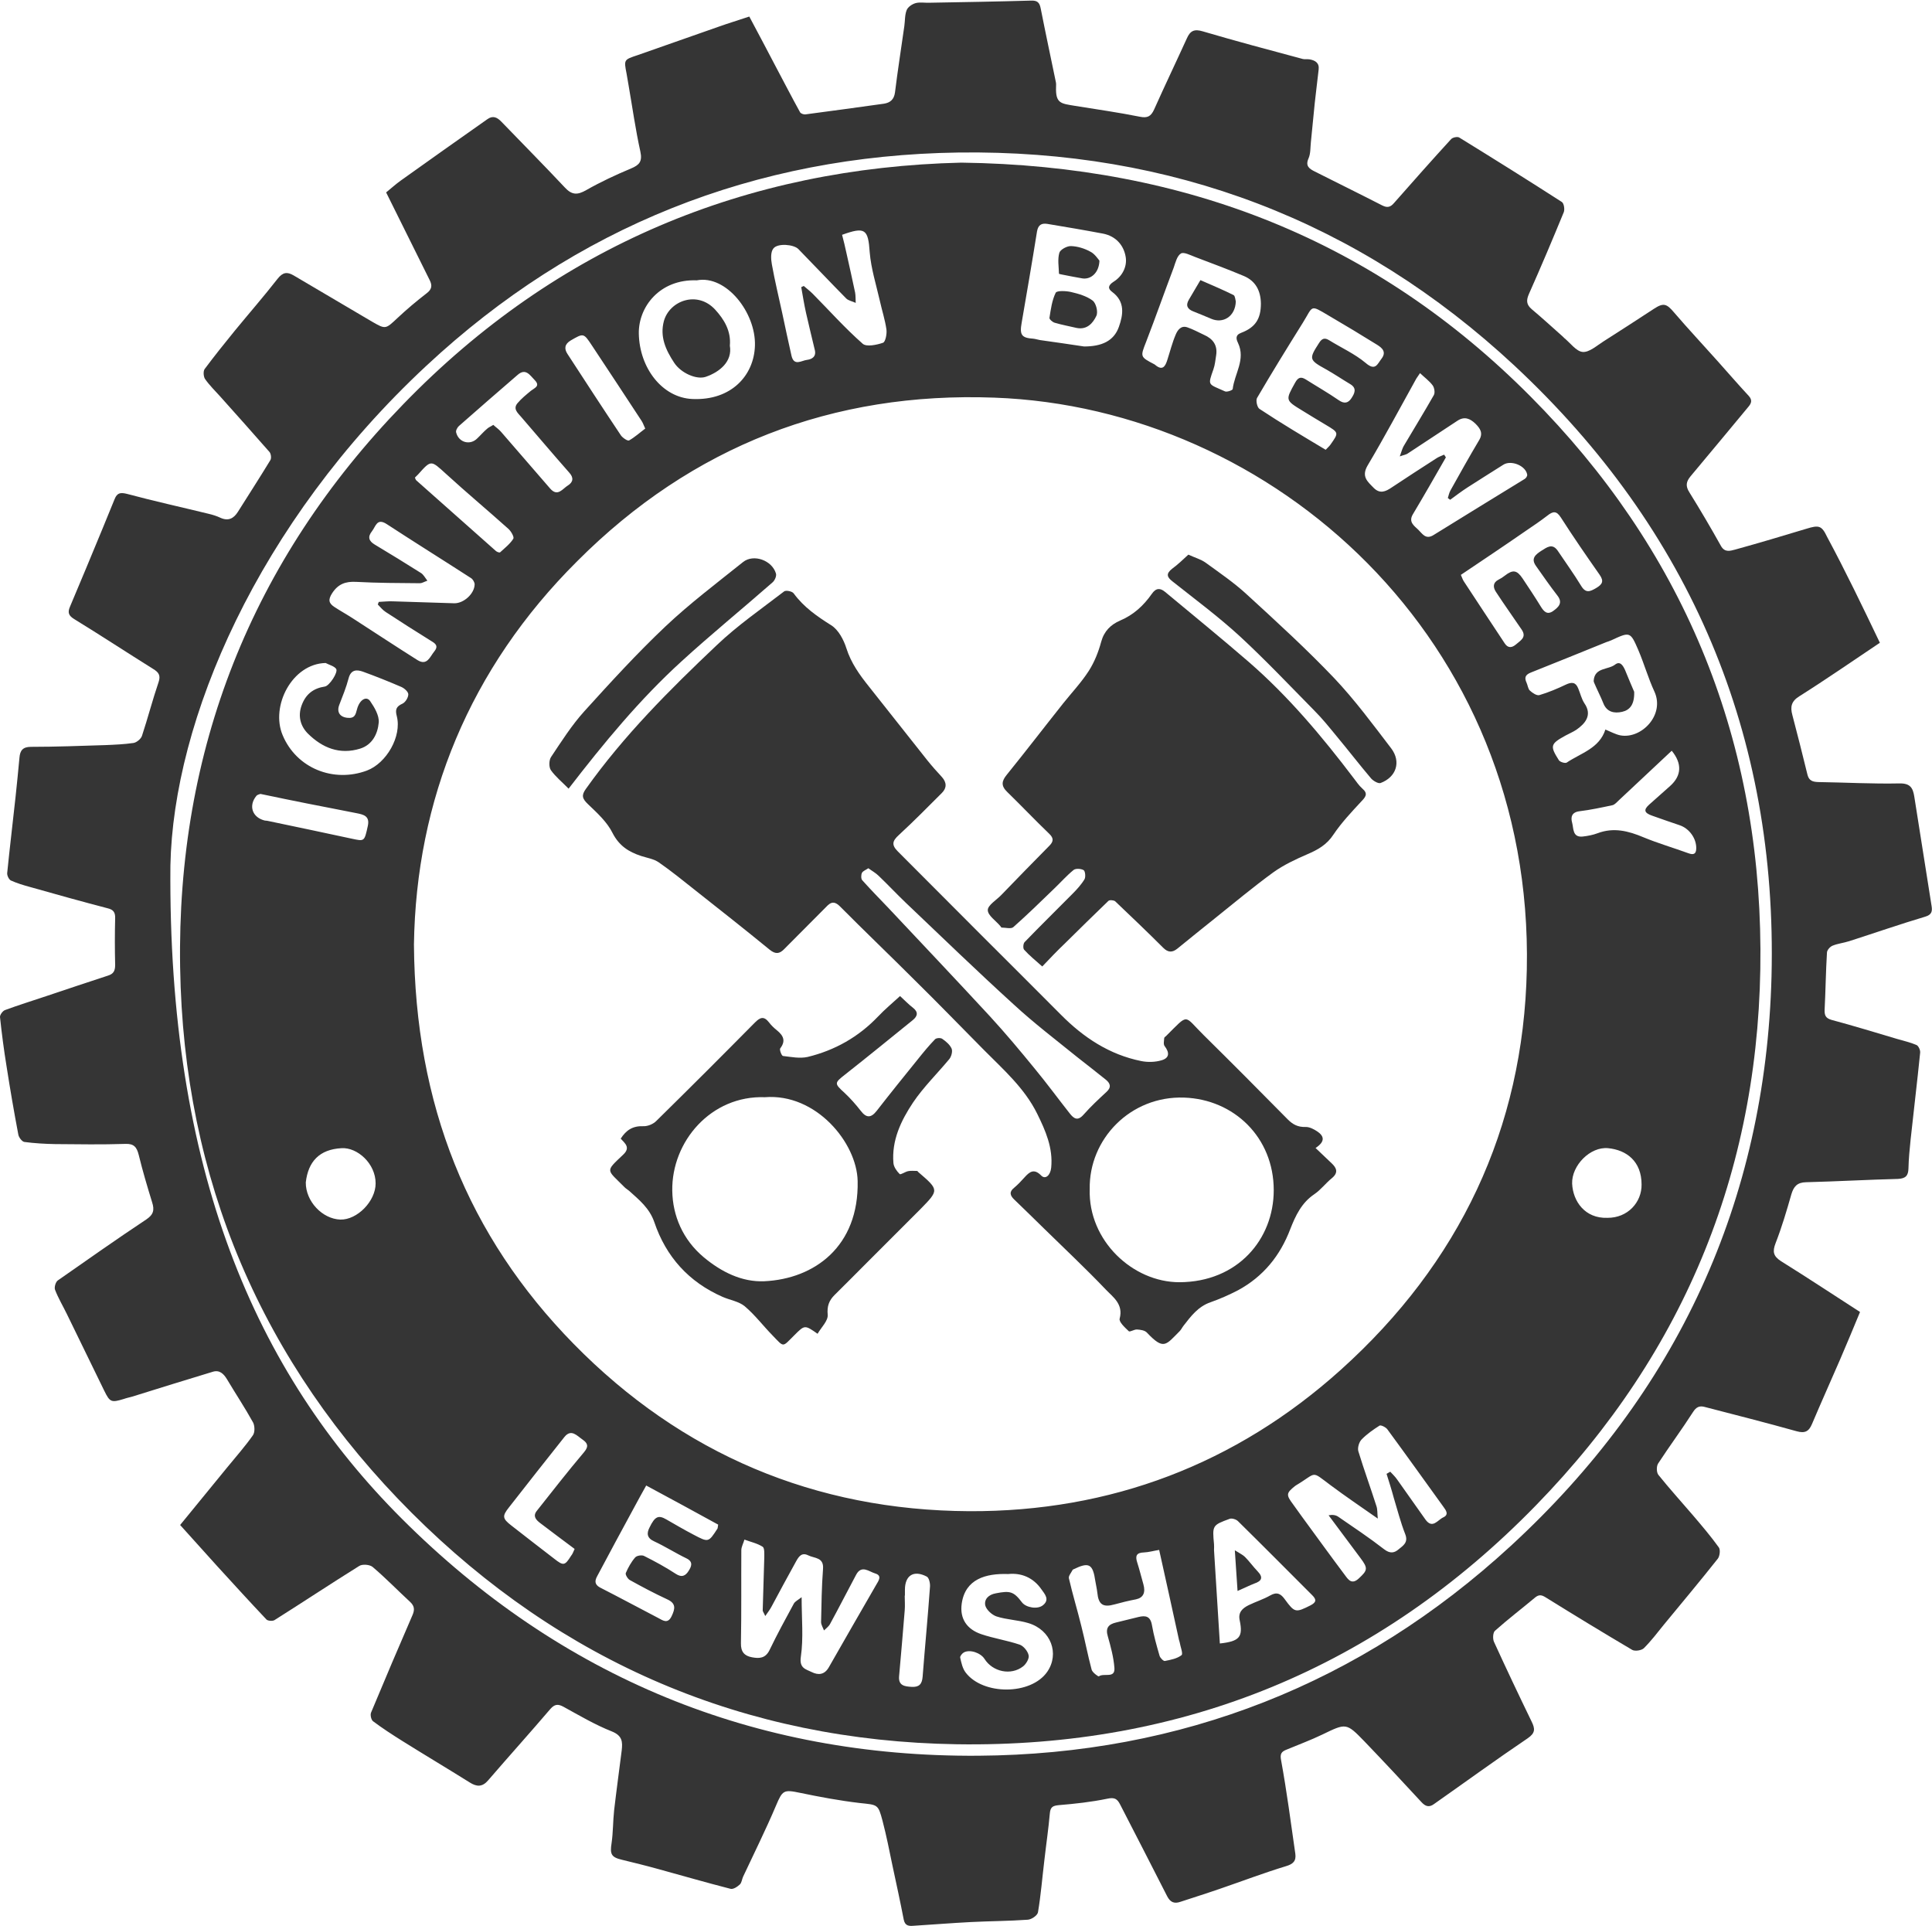 <?xml version="1.0" encoding="utf-8"?>
<!-- Generator: Adobe Illustrator 26.1.0, SVG Export Plug-In . SVG Version: 6.00 Build 0)  -->
<svg version="1.1" id="Layer_1" xmlns="http://www.w3.org/2000/svg" xmlns:xlink="http://www.w3.org/1999/xlink" x="0px" y="0px"
	 viewBox="0 0 993.2 990.1" style="enable-background:new 0 0 993.2 990.1;" xml:space="preserve">
<style type="text/css">
	.st0{fill:#353535;}
</style>
<g id="v7jioh_1_">
	<g>
		<path class="st0" d="M966.4,330.4c-14.2,9.5-27.6,18.8-41.4,27.5c-4.2,2.6-4.7,5.5-3.6,9.6c2.7,10.3,5.3,20.5,7.8,30.8
			c0.8,3.1,2.8,3.6,5.5,3.7c14,0.2,27.9,1,41.8,0.7c5.6-0.1,6.9,2.4,7.6,6.8c2.9,18.8,6,37.5,8.9,56.3c0.4,2.6,0.1,4.4-3.3,5.4
			c-13.1,3.9-26,8.4-39.1,12.6c-2.8,0.9-5.8,1.2-8.5,2.3c-1.3,0.5-2.9,2.3-2.9,3.6c-0.6,9.8-0.7,19.6-1.2,29.3
			c-0.1,2.8,0.4,4.4,3.7,5.3c11.2,3,22.3,6.4,33.4,9.7c3.4,1,7,1.8,10.2,3.2c1,0.5,2,2.7,1.8,4c-1.5,14.9-3.3,29.7-4.9,44.6
			c-0.5,4.9-1,9.9-1.1,14.8c-0.1,3.8-1.5,5.2-5.4,5.4c-15.8,0.4-31.5,1.3-47.3,1.7c-4.5,0.1-6.3,2.2-7.5,6.2
			c-2.4,8.4-4.9,16.9-8.1,25.1c-1.7,4.4-1.2,6.7,2.8,9.3c13.5,8.4,26.8,17.2,40.6,26.1c-3.4,8.2-6.7,16.2-10.2,24.3
			c-4.8,11.1-9.8,22.2-14.5,33.3c-1.6,3.8-3.6,4.9-7.9,3.7c-15.7-4.4-31.5-8.4-47.3-12.5c-2.6-0.7-4.3,0-6,2.7
			c-5.7,8.9-12.1,17.5-17.9,26.4c-0.9,1.4-0.9,4.6,0.2,5.9c5.7,7.1,11.8,13.8,17.7,20.7c4.6,5.4,9.2,10.8,13.3,16.5
			c0.9,1.2,0.5,4.5-0.5,5.8c-9.1,11.5-18.5,22.7-27.8,34c-3.3,4.1-6.5,8.3-10.2,12c-1.2,1.2-4.6,1.7-6,0.9
			c-14.9-8.8-29.7-17.8-44.5-27c-2.2-1.4-3.6-1.5-5.6,0.2c-6.8,5.7-13.9,11.1-20.5,17c-1,0.9-1.2,4-0.5,5.6
			c6.3,13.8,12.8,27.5,19.4,41.1c1.8,3.7,1.9,5.8-2,8.5c-16.3,11-32.2,22.6-48.3,33.9c-2.5,1.8-4.4,1.1-6.4-1.1
			c-9.7-10.5-19.4-20.9-29.3-31.2c-9.3-9.6-9.4-9.4-21.6-3.5c-6,2.9-12.3,5.2-18.5,7.8c-2.5,1-3.4,2.1-2.7,5.5c2.9,15.9,5,32,7.3,48
			c0.5,3.7-1.1,5.3-4.9,6.4c-11.2,3.4-22.2,7.6-33.3,11.4c-6.9,2.4-13.9,4.6-20.9,6.9c-3.2,1.1-5.2,0.2-6.8-2.9
			c-8-15.8-16.1-31.4-24.2-47.2c-1.5-2.9-2.9-3.7-6.6-2.9c-8.2,1.7-16.5,2.6-24.9,3.3c-3,0.3-4.3,0.9-4.6,4.2c-0.7,8-1.9,16-2.8,24
			c-1.1,9-1.8,18-3.3,26.9c-0.3,1.6-3.3,3.7-5.3,3.8c-9.8,0.7-19.6,0.7-29.3,1.2c-9.7,0.5-19.5,1.3-29.2,1.9
			c-2.4,0.2-4.5,0.2-5.2-3.1c-1.8-9.3-3.8-18.5-5.8-27.8c-1.6-7.7-3.1-15.4-5.1-23c-2.3-8.7-2.5-8.2-11.8-9.2
			c-10.2-1.2-20.4-3.1-30.5-5.2c-8.6-1.8-9.1-1.4-12.5,6.6c-5.2,12.3-11.2,24.3-16.9,36.5c-0.6,1.3-0.7,3.1-1.7,4
			c-1.3,1.2-3.4,2.6-4.8,2.2c-12.5-3.2-24.9-6.8-37.3-10.2c-6.1-1.7-12.3-3.2-18.4-4.7c-5.6-1.3-6.3-2.9-5.4-8.6
			c0.8-5.5,0.7-11.2,1.3-16.8c1.2-10.3,2.6-20.5,3.9-30.8c0.5-4.4,0.4-7.6-5.1-9.8c-8.6-3.4-16.7-8.2-24.9-12.7
			c-2.8-1.5-4.5-1.3-6.7,1.2c-10.5,12.3-21.4,24.4-32,36.7c-3,3.5-5.9,3.3-9.5,1c-11.5-7.2-23.1-14.1-34.6-21.3
			c-5.1-3.2-10.2-6.5-15-10.1c-1-0.7-1.6-3.4-1-4.6c7-16.8,14.1-33.5,21.3-50.1c1.1-2.6,1-4.5-1.2-6.6c-6.5-6-12.6-12.3-19.3-18
			c-1.5-1.3-5.4-1.6-7-0.5c-14.6,9.1-28.9,18.6-43.5,27.8c-1,0.6-3.4,0.4-4.1-0.3c-8.5-9-16.9-18.2-25.3-27.4
			c-6.3-7-12.6-14-19.1-21.2c8.1-9.9,16.1-19.7,24.2-29.6c4.5-5.5,9.2-10.8,13.2-16.5c1.1-1.5,1-4.9,0.1-6.6
			c-4.2-7.6-9-14.8-13.4-22.2c-1.7-2.8-3.8-4.9-7.2-3.9c-13.9,4.2-27.7,8.5-41.5,12.8c-1.4,0.4-2.9,0.7-4.3,1.2
			c-6.5,2-7.2,1.7-10.1-4.2c-6.4-13.2-12.9-26.4-19.3-39.6c-2-4.1-4.4-8.1-6-12.3c-0.5-1.3,0.3-4,1.4-4.8
			C45,647.5,59.9,637,75.1,626.9c3.8-2.5,4.4-4.9,3.1-8.9c-2.5-8.1-4.9-16.2-6.9-24.4c-1-3.9-2.4-5.8-6.9-5.6c-12,0.4-24,0.2-36,0.1
			c-5.3-0.1-10.6-0.4-15.9-1.1c-1.2-0.2-2.9-2.4-3.1-3.9c-2.2-11.6-4.2-23.2-6-34.8c-1.4-8.6-2.5-17-3.4-25.5
			c-0.1-1.1,1.4-3.2,2.6-3.6c7-2.6,14.2-4.8,21.3-7.2c10.5-3.5,21.1-7.1,31.6-10.5c2.9-0.9,3.7-2.5,3.7-5.5c-0.2-8-0.2-16,0-24
			c0.1-3-0.9-4.4-3.8-5.1c-13.4-3.5-26.7-7.2-40.1-11c-3.3-0.9-6.6-1.9-9.7-3.3c-1-0.5-2-2.5-1.9-3.8C5,435.7,6.6,422.7,8,409.6
			c0.7-6.7,1.4-13.4,2-20.1c0.3-3.6,1.6-5.6,5.9-5.6c12.8,0,25.6-0.5,38.4-0.9c4.8-0.2,9.6-0.4,14.4-1.1c1.6-0.3,3.8-2.1,4.3-3.7
			c3-9.1,5.4-18.4,8.5-27.5c1.2-3.5,0.1-5.1-2.7-6.8c-13.6-8.5-27-17.3-40.7-25.7c-2.9-1.8-3.4-3.4-2.1-6.4
			c5.6-13.2,11.1-26.5,16.6-39.8c2.1-5.1,4.2-10.2,6.3-15.4c1.3-3.3,3-3.6,6.5-2.7c13.8,3.7,27.9,6.8,41.8,10.2c2.1,0.5,4.1,1.1,6,2
			c4.1,1.9,6.9,0.5,9.1-3c5.6-8.9,11.3-17.7,16.7-26.6c0.6-1,0.3-3.2-0.4-4.1c-8.4-9.6-16.9-19.1-25.4-28.6c-2.6-2.9-5.5-5.7-7.8-9
			c-0.8-1.2-1-4-0.2-5.1c5-6.7,10.2-13.2,15.5-19.7c7.3-8.9,14.9-17.6,22-26.7c2.7-3.4,4.9-3.7,8.3-1.7
			c13.4,7.9,26.8,15.8,40.2,23.7c7.1,4.1,7,3.9,13.1-1.8c4.8-4.5,9.9-8.8,15.1-12.8c2.6-2,2.9-3.9,1.5-6.7
			c-7.4-14.9-14.8-29.8-22.4-45.1c2.6-2.1,4.9-4.2,7.4-6c14.8-10.6,29.7-21.1,44.6-31.6c2.9-2.1,5.1-1,7.3,1.3
			c10.9,11.3,21.9,22.4,32.6,33.8c3.6,3.9,6.5,3.9,11,1.3c7.4-4.2,15.1-7.8,23-11.1c4.3-1.8,5.9-3.6,4.8-8.7
			c-2.5-11.3-4.1-22.8-6.1-34.3c-0.3-1.9-0.7-3.9-1-5.8c-1.4-7.2-1.4-7.1,5.8-9.5c13.9-4.8,27.7-9.8,41.6-14.6
			c5-1.8,10.1-3.3,15.7-5.2c4.7,8.8,9.3,17.5,13.9,26.3c4.1,7.7,8,15.3,12.2,22.9c0.4,0.7,1.9,1.2,2.7,1.1c13.5-1.8,27-3.6,40.4-5.5
			c3.2-0.5,5.2-2.1,5.7-5.8c1.4-11.4,3.2-22.7,4.8-34.1c0.4-2.8,0.2-5.7,1.2-8.2c0.6-1.6,2.8-3.1,4.6-3.6c2.2-0.6,4.8-0.1,7.1-0.2
			c17.4-0.3,34.9-0.6,52.3-1.1c3.1-0.1,4.3,0.9,4.9,4c2.5,12.7,5.2,25.3,7.8,37.9c0.2,0.8,0.1,1.7,0.1,2.5c-0.3,8.6,2.6,8.5,9.7,9.7
			c11.2,1.8,22.4,3.4,33.4,5.6c3.9,0.8,5.7-0.2,7.3-3.7c5.5-12.3,11.3-24.4,16.9-36.7c1.7-3.8,3.8-4.8,8.1-3.5
			c17,5,34.2,9.6,51.4,14.2c1.1,0.3,2.3,0,3.5,0.2c2.9,0.5,5.1,1.8,4.7,5.2c-0.6,5.7-1.4,11.4-2,17.2c-0.7,6.7-1.3,13.4-2,20.2
			c-0.3,2.8-0.1,5.8-1.2,8.3c-1.8,4,0.5,5.4,3.3,6.8c11.5,5.8,23.1,11.5,34.6,17.4c2.6,1.3,4.2,0.9,6-1.2
			c9.7-11,19.5-22.1,29.4-32.9c0.8-0.9,3.3-1.4,4.2-0.8c17.7,10.9,35.3,21.9,52.7,33.1c1.1,0.7,1.6,3.8,1,5.3
			c-5.8,14.1-11.7,28.1-17.9,42c-1.4,3.2-1.4,5.4,1.4,7.8c5.5,4.6,10.7,9.4,16,14.1c0.2,0.2,0.5,0.5,0.7,0.7
			c3.2,2.6,6.2,6.9,9.5,7.2c3.4,0.3,7.2-3.2,10.7-5.4c8.7-5.5,17.4-11.2,26-16.8c4.9-3.2,6.5-2.6,10.3,1.9
			c7.2,8.4,14.8,16.5,22.2,24.8c5.4,6,10.7,12.2,16.2,18.1c1.9,2.1,1.4,3.7-0.1,5.5c-9.9,11.9-19.8,23.9-29.8,35.8
			c-2.3,2.8-2.7,5-0.6,8.3c5.6,9,11,18.2,16.2,27.5c2,3.6,4.9,2.5,7.3,1.9c12.3-3.4,24.4-7,36.6-10.7c6.5-2,7.9-1.7,10.7,4.2
			C948.7,293.5,957.5,311.8,966.4,330.4z M87.6,444.9c-1.3,156.4,43.4,260.3,119,335.8c81.6,81.5,181.3,122.6,296.3,121.8
			c104.3-0.7,196.8-37,273.8-107.9c85.3-78.5,131-176.9,134-292.7c3.1-123.7-41.5-229.4-132.1-313.9
			C698.5,113.4,602,76.9,492.7,78.4C388,79.9,295.8,116.6,219.2,188C132.2,269,89.1,370.4,87.6,444.9z"/>
		<path class="st0" d="M494.2,83.6C610,85.1,707.5,124,786.8,203.8c77.7,78.1,117.6,173.4,118.2,284c0.6,110.8-38.1,206.7-115.4,286
			C708.3,857.3,608,898.4,491.8,896.6c-108.8-1.7-203.1-42-280.2-119c-77.1-77.1-117.3-171.5-119-280.4
			c-1.8-111.6,36.7-209,114.6-289.3C286.3,126.2,384,86.2,494.2,83.6z M212.8,485.5c0.6,82.3,27.7,149.8,82.1,205.3
			c55.5,56.6,124.1,85.6,203.4,86c72.6,0.3,137.1-24.2,191-72.7c60.8-54.7,93.9-123.8,95.6-205.7c3.6-170-130.6-288.8-273.7-294
			c-83.1-3.1-155.4,24.9-214.4,84C241.2,343.7,213.9,411.4,212.8,485.5z M742.4,233.7c0.3,0.5,0.6,1,0.9,1.4
			c-5.6,9.8-11.2,19.6-17,29.3c-2.3,3.9,0.6,5.8,2.8,7.9c2.1,2,3.8,5.3,7.9,2.7c15.6-9.7,31.2-19.2,46.8-28.8
			c0.7-0.4,1.4-1.5,1.3-2.2c-0.7-4.6-8.3-7.7-12.3-5.1c-6.1,3.9-12.3,7.7-18.3,11.6c-3.1,2-6,4.2-9,6.4c-0.4-0.3-0.8-0.6-1.2-0.9
			c0.4-1.3,0.7-2.8,1.4-4c4.8-8.6,9.6-17.2,14.6-25.6c2.3-3.7,0.7-6.1-1.8-8.6c-2.8-2.7-5.7-3.9-9.3-1.5c-8.5,5.6-17,11.2-25.5,16.8
			c-0.8,0.6-1.9,0.7-4.1,1.5c0.9-2.5,1.3-4.1,2-5.3c5.2-8.8,10.5-17.4,15.5-26.2c0.7-1.2,0.3-3.8-0.6-5c-1.7-2.3-4.2-4.1-6.5-6.3
			c-0.8,1.2-1.4,2-1.9,2.8c-8.3,14.9-16.3,30-25,44.6c-3.4,5.8-0.1,8.3,3.1,11.6c3.2,3.2,6.1,1.9,9.2-0.2c7.5-5,15.1-9.9,22.7-14.8
			C739.3,234.9,740.9,234.4,742.4,233.7z M712.8,757.6c0.6-0.4,1.3-0.7,1.9-1.1c1.2,1.3,2.6,2.6,3.6,4.1c4.9,6.8,9.6,13.7,14.5,20.5
			c3.6,5,6.3,0.2,9.1-1.1c3.1-1.4,1.5-3.6,0.1-5.5c-9.6-13.3-19.1-26.6-28.8-39.8c-0.8-1.1-3.3-2.3-4-1.9c-3.3,2.1-6.6,4.4-9.3,7.2
			c-1.3,1.4-2.1,4.3-1.6,6c2.9,9.5,6.3,18.8,9.3,28.2c0.6,1.7,0.4,3.7,0.7,6.4c-9-6.3-16.7-11.5-24.2-17.1c-10.5-7.8-6.7-6.6-18,0.1
			c-0.1,0.1-0.2,0.2-0.4,0.3c-4.5,3.6-4.6,4.5-1,9.3c1.6,2.1,3,4.3,4.6,6.4c7.4,10.1,14.7,20.2,22.2,30.2c1.7,2.3,3.5,4.9,7.1,1.5
			c4.4-4.1,4.8-5.1,0.8-10.4c-5.5-7.3-10.9-14.7-16.4-22c2.1-0.4,3.7-0.1,4.9,0.7c8,5.5,16.1,10.9,23.7,16.8c3,2.3,5.2,1.9,7.4,0
			c2.3-1.9,5.1-3.5,3.4-7.8c-2.4-6.1-4-12.5-5.9-18.7C715.4,765.8,714.1,761.7,712.8,757.6z M412.1,821c0,11.1,1,21-0.4,30.6
			c-0.9,6,2.6,6.4,5.6,7.9c3.4,1.7,6.6,1.4,8.8-2.5c8-14.1,16.2-28.2,24.3-42.3c1.3-2.2,3.2-4.8-0.5-5.9c-3.1-0.9-7-4.6-9.8,0.7
			c-4.5,8.4-8.8,16.9-13.4,25.3c-0.7,1.3-2,2.2-3.1,3.3c-0.5-1.4-1.5-2.9-1.5-4.3c0.2-9.1,0.3-18.2,1-27.3c0.5-6.1-4.4-5.4-7.6-7
			c-3.4-1.7-4.9,0.7-6.2,3c-4.3,7.7-8.5,15.6-12.7,23.4c-0.8,1.5-1.8,2.8-3.2,4.8c-0.7-1.7-1.4-2.4-1.3-3.1c0.2-9,0.6-17.9,0.8-26.9
			c0-1.9,0.2-4.9-0.8-5.6c-2.8-1.8-6.2-2.5-9.4-3.7c-0.5,1.8-1.5,3.5-1.6,5.3c-0.1,16,0.1,32-0.2,48c-0.1,4.4,1.8,6.5,5.7,7.2
			c3.7,0.7,6.9,0.6,9-3.7c3.9-8.1,8.2-16,12.5-23.9C408.8,823.1,410.2,822.5,412.1,821z M557.3,178.1c8.9,0,15.3-2.7,17.9-10.1
			c2.2-6.2,3.3-12.9-3.4-17.9c-2.5-1.8-2.1-3.5,0.7-5.3c4.5-2.8,7-7.8,6.2-12.7c-1-6.1-5.1-10.7-11.6-12c-9.5-1.8-19-3.4-28.6-5
			c-3.1-0.5-4.8,0.5-5.4,3.9c-2.5,15.7-5.2,31.3-7.9,47c-1.1,6.2,0,7.7,6,8.1c1.1,0.1,2.2,0.5,3.4,0.7
			C542.6,175.9,550.6,177.1,557.3,178.1z M432.9,120.7c0.8,3.2,1.6,6.2,2.2,9.2c1.5,6.8,3.1,13.7,4.5,20.5c0.3,1.7,0.2,3.5,0.3,5.3
			c-1.6-0.8-3.7-1.1-4.9-2.3c-8.3-8.4-16.3-16.9-24.6-25.4c-2.4-2.4-10.6-3.1-12.8-0.3c-1.5,1.8-1.3,5.5-0.8,8.2
			c1.5,8.4,3.5,16.6,5.3,24.9c1.6,7.4,3.1,14.7,4.8,22.1c1.3,5.5,5.2,2.4,7.9,2.1c2.5-0.3,4.9-1.6,4.1-5c-1.5-6.4-3.1-12.7-4.5-19
			c-1-4.4-1.7-8.9-2.5-13.4c0.4-0.2,0.9-0.4,1.3-0.6c1.5,1.3,3.2,2.6,4.6,4c8.5,8.6,16.6,17.7,25.7,25.7c1.9,1.7,7.2,0.6,10.4-0.5
			c1.3-0.4,2.1-4.6,1.8-6.8c-0.7-5-2.3-9.8-3.4-14.8c-1.9-8.3-4.5-16.5-5.2-24.9C446.3,117.8,444.8,116.4,432.9,120.7z M194.2,310.7
			c0.2-0.4,0.4-0.9,0.5-1.3c2.4-0.1,4.8-0.4,7.2-0.3c10.5,0.3,21.1,0.7,31.6,1c4.9,0.1,10.4-4.9,10.5-9.7c0-1.1-0.9-2.6-1.8-3.2
			c-14.4-9.3-29-18.4-43.4-27.8c-5.1-3.3-5.6,1.2-7.6,3.7c-2.3,2.9-1.6,5,1.4,6.8c8,4.8,16,9.7,23.9,14.7c1.2,0.8,2,2.3,3.2,3.9
			c-1.7,0.6-2.8,1.3-3.8,1.3c-11-0.1-21.9-0.1-32.8-0.7c-5.5-0.3-9.3,1.1-12.4,5.9c-2.1,3.3-1.7,5.1,1.2,7c3.2,2.1,6.5,3.9,9.7,6
			c11,7.1,21.9,14.3,33,21.3c5,3.1,6.4-1.7,8.7-4.5c2.5-3.1,0-4.3-2.1-5.6c-7.7-4.8-15.3-9.6-22.9-14.6
			C196.6,313.5,195.5,312,194.2,310.7z M648.2,156c-0.1-6.4-2.6-11.5-8.7-14.1c-8.3-3.5-16.7-6.6-25.1-9.8c-2.4-0.9-5.8-2.7-7.3-1.8
			c-2,1.2-2.8,4.6-3.7,7.2c-4.8,12.7-9.3,25.5-14.2,38.2c-3,7.7-3.2,7.7,4.3,11.6c0.1,0.1,0.3,0.2,0.4,0.3c3.8,3.2,5.2,0.6,6.2-2.6
			c1.4-4.3,2.5-8.8,4.3-13c1-2.4,2.8-4.9,6.1-3.7c2.9,1,5.6,2.5,8.4,3.8c4.6,2,7.1,5.3,6.3,10.5c-0.4,2.4-0.6,5-1.4,7.2
			c-3,8.6-2.9,7.4,6,11.4c1,0.4,3.8-0.6,3.9-1.2c0.9-7.9,6.8-15.2,2.7-23.8c-0.8-1.7-1.6-3.9,1.6-5.1
			C645.4,168.3,648.2,163.9,648.2,156z M825.3,375c2.9,1.2,5.2,2.5,7.7,3c10.8,2,23-10.5,17.5-22.5c-3.2-6.9-5.3-14.4-8.3-21.4
			c-4.1-9.5-4.3-9.4-13.8-5c-0.9,0.4-1.8,0.7-2.7,1c-12.9,5.2-25.8,10.5-38.7,15.6c-3,1.2-3.4,2.7-2.2,5.3c0.6,1.3,0.7,3.1,1.7,4
			c1.3,1.2,3.5,2.7,4.9,2.3c4.7-1.4,9.2-3.3,13.6-5.4c3-1.4,5-1.3,6.3,1.9c1.1,2.6,1.7,5.4,3.2,7.7c4.3,6.2,0.2,10.6-4.1,13.6
			c-1.8,1.2-3.8,2-5.6,3c-7.8,4.3-8.1,5.3-3.4,12.7c0.6,0.9,3.2,1.7,4,1.2C812.7,387.1,822.2,384.7,825.3,375z M167.4,340.8
			c-17.3,0.4-28.4,22.2-22.1,37.1c7.1,17,26.1,24.6,43.3,18.2c10.1-3.8,18-17.6,15.4-27.9c-0.9-3.4-0.4-5,2.9-6.5
			c1.5-0.7,3-3.1,3-4.8c0-1.3-2-3.1-3.6-3.8c-6.5-2.8-13-5.4-19.6-7.8c-3.3-1.2-6.3-1.2-7.5,3.4s-3,9-4.7,13.4
			c-1.6,3.9,0.2,6.6,4.4,6.9c3.4,0.3,3.9-1.6,4.6-4.3c1.3-5.1,4.9-7.1,6.8-4.3c2.2,3.2,4.7,7.4,4.4,11c-0.5,5.7-3.2,11.4-9.5,13.4
			c-10.6,3.3-19.5-0.4-26.9-7.7c-3.8-3.8-5.3-9-3.2-14.6c2.1-5.7,6-8.7,11.9-9.6c2.3-0.3,7-7.4,5.8-9.1
			C171.8,342.4,169.3,341.8,167.4,340.8z M358.2,144.1c-19.1-0.7-30,13.7-29.8,27.3c0.3,17.7,12,33,27.5,33.7
			c20.1,0.9,31.8-12.2,32.2-27.5C388.6,160.8,373.4,141.2,358.2,144.1z M751,295.5c0.6,1.3,0.9,2.4,1.5,3.3
			c7,10.7,14.1,21.4,21.1,32c1.7,2.5,3.7,2.2,5.8,0.4c2.3-2,5.5-3.6,2.9-7.5c-4.4-6.5-9-12.9-13.3-19.5c-1.5-2.3-1.6-4.7,1.3-6.2
			c1.2-0.6,2.3-1.3,3.3-2.1c4.1-3.2,6.2-2.9,9.1,1.4c3.2,4.8,6.4,9.6,9.4,14.5c1.6,2.6,3.3,4.4,6.3,2.3c2.8-2,5.2-4.2,2.2-8
			c-3.8-4.9-7.4-10.1-11-15.2c-2.7-3.8-0.3-5.8,2.8-7.8c2.9-1.8,5.6-4,8.4,0c4,6,8.3,11.9,12,18c2.4,4,4.6,3,7.7,1.2
			c3.2-1.9,4.2-3.5,1.8-6.9c-6.8-9.7-13.5-19.4-19.9-29.4c-2.3-3.6-4.1-3.2-7-0.9c-3.5,2.7-7.2,5.2-10.9,7.7
			C773.4,280.5,762.3,287.9,751,295.5z M681.5,231.2c0.9-1,1.9-1.8,2.5-2.7c4.3-6.1,4.3-6.1-2.4-10.1c-4.1-2.4-8.1-4.9-12.2-7.4
			c-8.7-5.3-8.6-5.3-3.6-14.3c1.5-2.7,2.9-3.2,5.4-1.7c5.7,3.6,11.5,6.9,17,10.7c3,2.1,5,1.4,6.6-1.1c1.5-2.3,2.9-5-0.6-7.1
			c-4.2-2.5-8.3-5.3-12.6-7.7c-8.7-4.8-8.8-5.3-3.5-13.5c1.5-2.4,2.9-2.8,5.2-1.4c6.3,3.9,13.2,7,18.8,11.7c5,4.3,6,0.5,8.1-2.2
			c2.7-3.5,0.3-5.6-2.3-7.2c-8.2-5.1-16.5-10.1-24.9-15c-9.8-5.8-7.8-5-13.3,3.8c-8,12.8-15.9,25.6-23.5,38.6
			c-0.7,1.3,0.1,4.9,1.3,5.6C658.5,217.5,669.8,224.2,681.5,231.2z M595.9,796.7c-3,0.5-5.4,1.2-7.8,1.3c-3.8,0.1-4.6,1.7-3.5,5.1
			c1.2,3.7,2.1,7.5,3.2,11.3c1.2,4.3-0.1,6.9-3.8,7.7c-3.7,0.7-7.4,1.6-11,2.6c-6,1.7-8.3,0.1-8.9-6.1c-0.2-1.9-0.7-3.9-1-5.8
			c-1.3-9-3.3-10-11.3-6.1c-0.1,0.1-0.4,0.1-0.4,0.3c-0.7,1.4-2.2,3.1-1.9,4.3c1.9,8.3,4.4,16.4,6.4,24.6c1.9,7.4,3.3,15,5.3,22.4
			c0.4,1.4,3.4,3.6,3.7,3.4c2.5-1.9,8.4,1.3,8-4.3c-0.4-5.5-1.9-11-3.4-16.3c-1.3-4.3,0.4-6.2,4.3-7.1c3.8-0.9,7.6-1.9,11.4-2.8
			c3.7-0.9,6.2-0.5,7,4.2c0.9,5.3,2.4,10.5,3.9,15.7c0.3,1.1,2,2.8,2.7,2.7c3-0.6,6.3-1.2,8.6-3c0.9-0.7-0.6-4.4-1-6.8
			c-0.1-0.3-0.2-0.6-0.3-1C602.8,827.9,599.5,812.8,595.9,796.7z M332.2,763.6c-2.1,3.8-4.2,7.5-6.1,11.1
			c-6.4,11.8-12.8,23.6-19.1,35.5c-1.2,2.2-1.5,4.2,1.4,5.8c10,5.1,20,10.5,30,15.7c2.3,1.2,4.9,3.3,6.9-1c1.8-3.8,2.3-6.5-2.3-8.6
			c-6.5-3-12.9-6.4-19.2-9.9c-1.1-0.6-2.4-2.8-2.1-3.6c1.2-2.8,2.8-5.7,4.8-8c0.8-1,3.5-1.4,4.6-0.8c5.6,2.8,11.1,5.8,16.3,9.2
			c3.2,2.1,5.1,0.9,6.6-1.5c1.4-2.2,2.6-4.7-1.2-6.5c-5.6-2.7-10.9-6.1-16.5-8.7c-3.8-1.7-3.9-4.2-2.4-7.1c2.8-5.8,4.6-6.5,8.6-4.2
			c4.7,2.7,9.3,5.4,14.1,7.9c7.6,4,7.6,4,12.2-3.1c0.2-0.2,0.1-0.6,0.4-2.1C357.4,777.2,345.2,770.6,332.2,763.6z M518.3,809.1
			c-11.6-0.4-22.1,2.6-23.9,15.2c-1.1,7.8,2.7,13.2,10,15.7c6.5,2.2,13.3,3.2,19.8,5.4c2,0.7,4.2,3.4,4.6,5.5
			c0.4,1.6-1.3,4.5-2.9,5.7c-6.2,4.8-15.6,2.8-19.8-3.9c-2-3.1-7.5-5-10.6-3.3c-0.9,0.5-2,1.9-1.9,2.6c0.6,2.7,1.2,5.6,2.8,7.7
			c8.8,11.7,33.6,11.8,42-0.4c6.3-9.2,2-21.5-9.8-25c-5.3-1.6-11.1-1.7-16.3-3.4c-2.4-0.8-5.3-3.5-5.8-5.7c-0.6-3,1.5-5.5,5.5-6.2
			c7.2-1.4,9.1-1,13.4,4.7c2.1,2.7,8.1,3.7,10.8,1.4c3.6-2.9,0.8-5.8-0.8-8.1C531.2,810.9,525,808.4,518.3,809.1z M627.1,844.8
			c10.1-1.1,12-3.3,10.2-11.9c-0.9-4.1,1.4-6.2,4.6-7.8c3.7-1.8,7.6-3,11.1-5s5.5-0.8,7.5,2c5.1,7,5.6,6.9,13.2,3.1
			c3.1-1.6,3.1-3,0.9-5.2c-12.7-12.7-25.4-25.5-38.2-38.1c-0.9-0.9-3.1-1.6-4.2-1.2c-9,3.3-9,3.4-8.1,13.1c0.1,1,0,2,0,3
			C625.1,812.8,626.1,828.8,627.1,844.8z M859.4,385.9c-9.2,8.6-18.1,17-27,25.3c-1.1,1-2.2,2.4-3.5,2.7c-5.6,1.2-11.2,2.4-16.9,3.1
			c-4.1,0.5-4.6,3.1-3.8,5.9c0.8,2.9,0.1,7.7,5.5,7.1c2.6-0.3,5.2-0.8,7.6-1.7c8.2-3.1,15.8-1.2,23.6,2.1c7.5,3.1,15.4,5.4,23.1,8.2
			c2.5,0.9,3.9,0.5,4-2.3c0.2-5.2-3.5-10.4-8.5-12.1c-4.8-1.6-9.6-3.3-14.4-5c-3.9-1.4-4.2-3-1.3-5.6c3.6-3.2,7.2-6.4,10.8-9.6
			C864.5,398.7,864.8,392.5,859.4,385.9z M253.6,218.4c1.4,1.3,2.9,2.3,4,3.6c8.4,9.7,16.8,19.4,25.2,29.1c3.9,4.5,6.4,0.1,9.2-1.6
			c2.7-1.7,3-4,0.6-6.6c-8.3-9.4-16.4-19-24.6-28.5c-1.8-2.1-4.4-4.2-2-7.1c2-2.4,4.5-4.4,6.9-6.4c1.9-1.5,5-2.4,2-5.5
			c-2.4-2.4-4.6-6.4-8.8-2.7c-10.1,8.7-20.2,17.5-30.2,26.3c-0.8,0.7-1.7,2.4-1.4,3.3c1.3,5.2,7.2,6.8,10.9,3c1.7-1.6,3.2-3.4,5-4.9
			C251.1,219.7,252.2,219.3,253.6,218.4z M157.2,607.8c-0.1,9.7,8.5,18.8,17.8,19.1c8.6,0.2,18.1-9.4,18.1-18.6
			c0-10.3-9.5-18.6-17.5-18.1C164.2,590.8,158.4,597.1,157.2,607.8z M826.3,626c10.5,0.1,17.7-8,17.6-17.1
			c0-12.1-7.9-17.8-17.2-18.7c-9.2-0.9-18.8,8.9-18.5,18.2C808.6,617.5,814.8,626.4,826.3,626z M295.4,796.2
			c-5.9-4.4-11.8-8.8-17.7-13.3c-2.1-1.6-3.9-3.5-1.8-6.2c8.1-10.2,16-20.4,24.4-30.3c2.6-3.1,1.6-4.7-0.8-6.4
			c-2.8-1.9-5.8-5.7-9.3-1.4c-9.6,12-19.1,24.2-28.6,36.3c-3.5,4.4-3.3,5.7,1.2,9.2c7.4,5.8,14.8,11.5,22.2,17.2
			c4.7,3.7,5.4,3.5,8.6-1.6C294.3,798.9,294.7,797.8,295.4,796.2z M213.3,245.5c0.3,0.7,0.4,1.2,0.8,1.5
			c13.6,12.1,27.2,24.1,40.8,36.2c0.5,0.5,1.9,1,2.2,0.7c2.4-2.2,5.1-4.3,6.8-7c0.5-0.9-1.2-3.9-2.6-5.1
			c-10.6-9.5-21.5-18.6-32-28.2c-7.8-7.1-7.6-7.3-14.3,0.2C214.5,244.3,214,244.8,213.3,245.5z M331.7,220.3c-0.9-2-1.3-3.1-1.9-4
			c-8.5-12.9-16.9-25.8-25.5-38.7c-4.3-6.5-4.3-6.4-10.9-2.6c-3.2,1.9-3.4,4.3-1.7,6.9c9.1,14,18.2,28,27.5,41.9
			c0.9,1.3,3.5,3,4.2,2.6C326.4,224.7,329,222.3,331.7,220.3z M133.9,408.1c-0.2,0.1-1.5,0.3-2.1,1c-4.1,5-2.2,10.9,4,12.6
			c0.6,0.2,1.3,0.1,2,0.3c14.3,3,28.7,6,43,9.1c6.6,1.4,6.5,1.6,8.3-6.6c1.1-5.1-2.3-5.8-5.8-6.5c-8.3-1.7-16.6-3.2-25-4.9
			C150.5,411.6,142.7,409.9,133.9,408.1z M465.2,820.2h-0.1c0,2.5,0.2,5,0,7.5c-0.9,11.3-1.9,22.7-2.9,34c-0.4,4.8,2.9,5.2,6.5,5.4
			c3.8,0.2,5.3-1.4,5.6-5.2c1.2-15.5,2.7-30.9,3.8-46.4c0.1-1.7-0.5-4.5-1.7-5.1c-6.7-3.5-11.2-0.6-11.2,6.8
			C465.2,818.2,465.2,819.2,465.2,820.2z"/>
		<path class="st0" d="M676.3,590.1c3.1,3,5.7,5.4,8.2,7.8c2.7,2.5,3.6,4.9,0.2,7.7c-3.2,2.6-5.8,6.1-9.1,8.3
			c-6.5,4.4-9.6,11-12.3,17.9c-5.2,13.7-13.9,24.4-26.8,31.4c-4.6,2.4-9.4,4.5-14.2,6.2c-6.4,2.2-10.1,7.2-13.9,12.1
			c-0.7,0.9-1.2,2-2,2.8c-7.1,7.1-8.1,9.9-16.8,0.7c-1.1-1.2-3.4-1.5-5.1-1.6c-1.4-0.1-3.6,1.4-4.2,0.9c-2-1.9-5.2-4.8-4.7-6.5
			c2-7.5-3.5-11.1-7.2-15c-10.3-10.8-21.2-21-31.8-31.4c-5.1-5-10.1-9.9-15.2-14.8c-2.2-2.1-2.7-4,0-6.1c1.9-1.6,3.6-3.4,5.3-5.3
			c2.6-2.9,4.9-4.7,8.6-0.9c2.1,2.1,4.7-0.1,5.1-4.1c1-10.1-2.9-19-7.2-27.7c-6.5-13.2-17.4-22.7-27.5-32.9
			c-11.8-11.9-23.4-23.9-35.3-35.6c-12.8-12.8-25.9-25.3-38.6-38.1c-3.8-3.8-5.7-1.1-8.1,1.3c-6.9,6.9-13.8,13.9-20.7,20.8
			c-2.3,2.3-4.3,2.6-7.3,0.2c-12.6-10.3-25.4-20.4-38.2-30.5c-6.2-4.9-12.3-9.9-18.8-14.4c-2.6-1.8-6-2.3-9.1-3.3
			c-6.4-2.1-11.3-5.2-14.7-11.8c-2.8-5.7-8-10.4-12.7-14.9c-2.9-2.8-3.4-4.5-1-7.8c19.4-27.3,43-50.9,67.2-73.8
			c10.7-10.2,23-18.7,34.7-27.7c0.9-0.7,4.1-0.1,4.9,1c5.2,7.1,12,11.8,19.3,16.4c3.7,2.3,6.4,7.4,7.8,11.8
			c2.4,7.6,6.8,13.7,11.6,19.7c10,12.6,20,25.3,30,37.9c2.4,3,4.9,5.8,7.5,8.6c2.5,2.8,2.6,5.6,0,8.2c-7.3,7.3-14.5,14.6-22.1,21.6
			c-3.4,3.1-3.9,5.1-0.5,8.5c14.2,14.2,28.4,28.5,42.6,42.7c13.7,13.7,27.5,27.4,41.2,41.2c11.6,11.7,24.9,20.5,41.2,23.8
			c3.4,0.7,7.3,0.6,10.6-0.4c4-1.2,4.1-3.9,1.5-7.3c-0.7-0.9-0.3-2.7-0.2-4.1c0-0.4,0.6-0.7,1-1.1c12-11.9,8.8-10.7,19.4-0.3
			c14.5,14.3,28.8,28.7,43.1,43.2c2.7,2.7,5.3,4,9.1,3.9c2-0.1,4.3,1.1,6.1,2.3C680.6,583.9,681.5,586.7,676.3,590.1z M560.2,611.3
			c-0.8,26.4,22.1,47.8,46.1,47.8c30-0.1,48.5-22.1,48.5-47.3c0-27.2-20.5-46.7-46-47.6C581.2,563.2,559.7,585.5,560.2,611.3z
			 M446.4,446.3c-1.3,0.9-2.8,1.4-3.3,2.4c-0.5,1.1-0.5,3.1,0.2,3.8c4.3,4.8,8.8,9.4,13.3,14.1c17.4,18.5,34.9,37,52.2,55.7
			c8,8.7,15.7,17.9,23.2,27.1c6.2,7.5,11.9,15.3,17.9,22.9c2.1,2.7,4.1,4.1,7.1,0.7c3.7-4.2,7.8-8,11.9-11.8
			c2.6-2.4,1.8-4.4-0.4-6.2c-4.8-3.9-9.8-7.7-14.7-11.6c-11-8.9-22.3-17.5-32.7-27.1c-18.8-17.1-37.1-34.8-55.5-52.3
			c-4.7-4.5-9.1-9.2-13.8-13.7C450.2,448.7,448.3,447.7,446.4,446.3z"/>
		<path class="st0" d="M535.8,496.8c-3.6-3.2-6.7-5.7-9.3-8.6c-0.7-0.7-0.5-3.3,0.3-4c8-8.3,16.3-16.4,24.4-24.6
			c2.3-2.3,4.6-4.8,6.3-7.6c0.7-1.1,0.4-4.2-0.4-4.7c-1.3-0.8-4.1-1-5.2-0.1c-3.7,3-6.8,6.6-10.3,9.9c-6.8,6.6-13.6,13.2-20.7,19.5
			c-1.2,1-4,0.2-6,0.2c-0.2,0-0.4-0.5-0.6-0.7c-2.3-2.8-6.5-5.5-6.5-8.3c0-2.5,4.4-5.1,6.9-7.7c8.2-8.5,16.4-16.9,24.7-25.3
			c2.2-2.2,2.4-3.9,0-6.2c-7.3-7-14.3-14.4-21.6-21.5c-3.3-3.2-2.9-5.6-0.2-8.9c9.8-12.1,19.3-24.5,29-36.7
			c4.4-5.5,9.3-10.7,13.1-16.6c2.9-4.5,5-9.8,6.4-15c1.5-5.5,4.9-8.8,9.7-10.9c6.9-2.9,12.1-7.7,16.3-13.7c2.2-3.2,4.4-3.1,6.9-1
			c14.3,11.9,28.8,23.7,42.9,35.9c20.4,17.7,37.7,38.3,54,59.8c1.4,1.8,2.7,3.8,4.4,5.3c3.2,2.7,1.7,4.4-0.6,6.8
			c-5,5.4-10.1,10.8-14.2,16.9c-3.4,5.2-8,7.8-13.4,10.1c-6,2.6-12.2,5.5-17.5,9.3c-10.3,7.5-20.1,15.7-30.1,23.7
			c-6.4,5.1-12.8,10.3-19.2,15.5c-2.6,2.1-4.8,2.1-7.3-0.4c-8.1-8.1-16.4-16-24.7-23.9c-0.7-0.6-2.9-0.8-3.5-0.2
			c-7.5,7.2-14.9,14.5-22.3,21.8C543.4,488.8,539.7,492.7,535.8,496.8z"/>
		<path class="st0" d="M462.7,512c2.6,2.4,4.4,4.3,6.5,5.9c3,2.3,2.6,4.4,0,6.5c-11.5,9.3-23,18.7-34.7,27.9
			c-5.6,4.4-5.7,4.6-0.3,9.5c3,2.8,5.8,6,8.3,9.2c2.9,3.8,5.3,3.7,8.2,0c7-9,14.1-17.8,21.3-26.7c2.8-3.5,5.6-6.9,8.7-10.1
			c0.7-0.7,2.9-0.8,3.7-0.2c1.9,1.3,3.9,3,4.8,5c0.6,1.4-0.1,4-1.1,5.3c-6.2,7.5-13.3,14.4-18.7,22.4c-6.2,9.3-11.1,19.5-10.1,31.2
			c0.2,2,1.7,4.1,3.2,5.6c0.5,0.5,2.8-1.2,4.4-1.5c1.4-0.3,3-0.1,4.5-0.1c0.3,0,0.5,0.4,0.7,0.6c10.7,9.2,10.7,9.2,1,19.1
			c-9,9.1-18.2,18.1-27.2,27.2c-5.6,5.6-11.2,11.3-16.9,16.9c-2.8,2.8-3.9,5.7-3.5,10.1c0.3,3.1-3.3,6.5-5.2,9.8
			c-6.6-4.6-6.6-4.6-11.9,0.7c-6.4,6.3-5.1,6.5-11.3,0.1c-4.8-4.9-9-10.5-14.2-14.9c-3.1-2.6-7.7-3.2-11.5-4.9
			c-17.3-7.6-29-20.6-35-38.3c-2.5-7.3-7.8-11.5-13-16.2c-0.7-0.6-1.6-1.1-2.3-1.8c-9.3-9.4-10.2-7.8-0.7-16.8
			c3.8-3.6,1-5.7-1.3-8.2c2.8-4.4,6.2-6.6,11.6-6.4c2.3,0.1,5.2-1.1,6.8-2.8c17-16.7,33.9-33.6,50.6-50.5c2.7-2.7,4.6-3.4,7.2-0.1
			c1.2,1.6,2.7,3,4.2,4.2c3.3,2.7,4.5,5.4,1.6,9.2c-0.5,0.6,0.7,3.8,1.4,3.9c4.2,0.5,8.7,1.4,12.7,0.5c14-3.4,26.2-10.3,36.2-20.8
			C454.9,518.8,458.9,515.5,462.7,512z M393.2,564c-27.6-1-48,22.7-47.6,48.1c0.2,12.8,5.4,25.1,16.1,34.1
			c9.2,7.7,19.8,12.9,31.2,12.4c25.8-1.2,48.7-17.9,48-51.5C440.5,587.4,419.5,561.9,393.2,564z"/>
		<path class="st0" d="M610.9,285.1c3.5,1.6,6.4,2.4,8.7,4c7.3,5.3,14.8,10.4,21.4,16.5c15.3,14,30.6,28,44.9,43
			c10.6,11.2,19.9,23.8,29.3,36.1c5.2,6.9,2.6,14.8-5.5,17.8c-1.2,0.4-3.7-1.1-4.8-2.3c-6.1-7.2-11.8-14.6-17.8-21.8
			c-3.7-4.5-7.3-9-11.4-13.1c-12.7-12.9-25.1-26-38.4-38.3c-10.9-10-22.9-18.9-34.5-28.1c-3-2.3-3.4-4-0.3-6.5
			C605.5,290.2,608.1,287.7,610.9,285.1z"/>
		<path class="st0" d="M292.3,405.4c-3.1-3.2-6.6-6-9.1-9.5c-1.1-1.6-1-5.2,0.1-6.8c5.4-8.1,10.6-16.3,17.1-23.5
			c13.5-14.9,27.1-29.8,41.7-43.6c12.5-11.8,26.4-22.3,39.9-33.1c5.4-4.3,14.9-0.9,16.9,5.9c0.4,1.3-0.6,3.6-1.8,4.6
			c-15.5,13.6-31.6,26.7-46.8,40.6C328.9,359.5,310.5,381.8,292.3,405.4z"/>
		<path class="st0" d="M553.6,168.6c-3.8-0.9-7.7-1.6-11.4-2.7c-1.1-0.3-2.8-1.8-2.7-2.5c0.7-4.4,1.3-9,3.2-12.9
			c0.6-1.2,5.3-1,7.9-0.4c3.9,0.9,8,2.1,11.1,4.4c1.8,1.4,2.9,5.9,1.9,7.9C561.9,166,558.9,169.6,553.6,168.6z"/>
		<path class="st0" d="M565.2,134c-0.2,6.2-4.4,9.8-8.8,9.1c-3.5-0.6-7.1-1.3-10.6-2c-0.5-0.1-1.4-0.3-1.4-0.4
			c-0.1-3.6-0.8-7.4,0.2-10.8c0.5-1.6,3.9-3.5,6-3.4c3.3,0.1,6.9,1.2,9.8,2.8C562.7,130.4,564.3,132.9,565.2,134z"/>
		<path class="st0" d="M635.3,154.9c-0.2,7.7-6.5,11.7-12.8,8.9c-3-1.3-6-2.5-9-3.7c-3.1-1.2-4.1-3.1-2.3-6.1c2-3.3,3.9-6.7,5.9-10
			c5.7,2.5,11.5,4.9,17.1,7.7C635,152.2,635.1,154.4,635.3,154.9z"/>
		<path class="st0" d="M840.1,355.6c0.2,6.5-2.2,9.4-6.2,10.3s-7.9,0.2-9.7-4.5c-1.3-3.3-3-6.5-4.4-9.8c-0.3-0.6-0.6-1.3-0.5-1.9
			c0.6-6.7,7.4-5.3,11-8.1c2.6-2,4.1,0.6,5.1,2.8C837.2,348.8,839,353.1,840.1,355.6z"/>
		<path class="st0" d="M375.2,177.7c1.4,8-5.1,13.5-12.4,16c-4.7,1.6-12.7-1.9-16.2-7.2c-4.3-6.5-7.5-13.4-5.3-21.5
			c2.9-10.4,17.1-15.8,26.3-5.9C372.3,164.2,375.9,170.2,375.2,177.7z"/>
		<path class="st0" d="M636.2,817.8c-0.5-7.1-0.9-13.2-1.4-20.9c2.5,1.6,4.1,2.3,5.2,3.4c2.3,2.3,4.2,5,6.5,7.4c3,3.1,2.2,5-1.7,6.3
			C642.5,814.9,640.3,816,636.2,817.8z"/>
	</g>
</g>
</svg>
